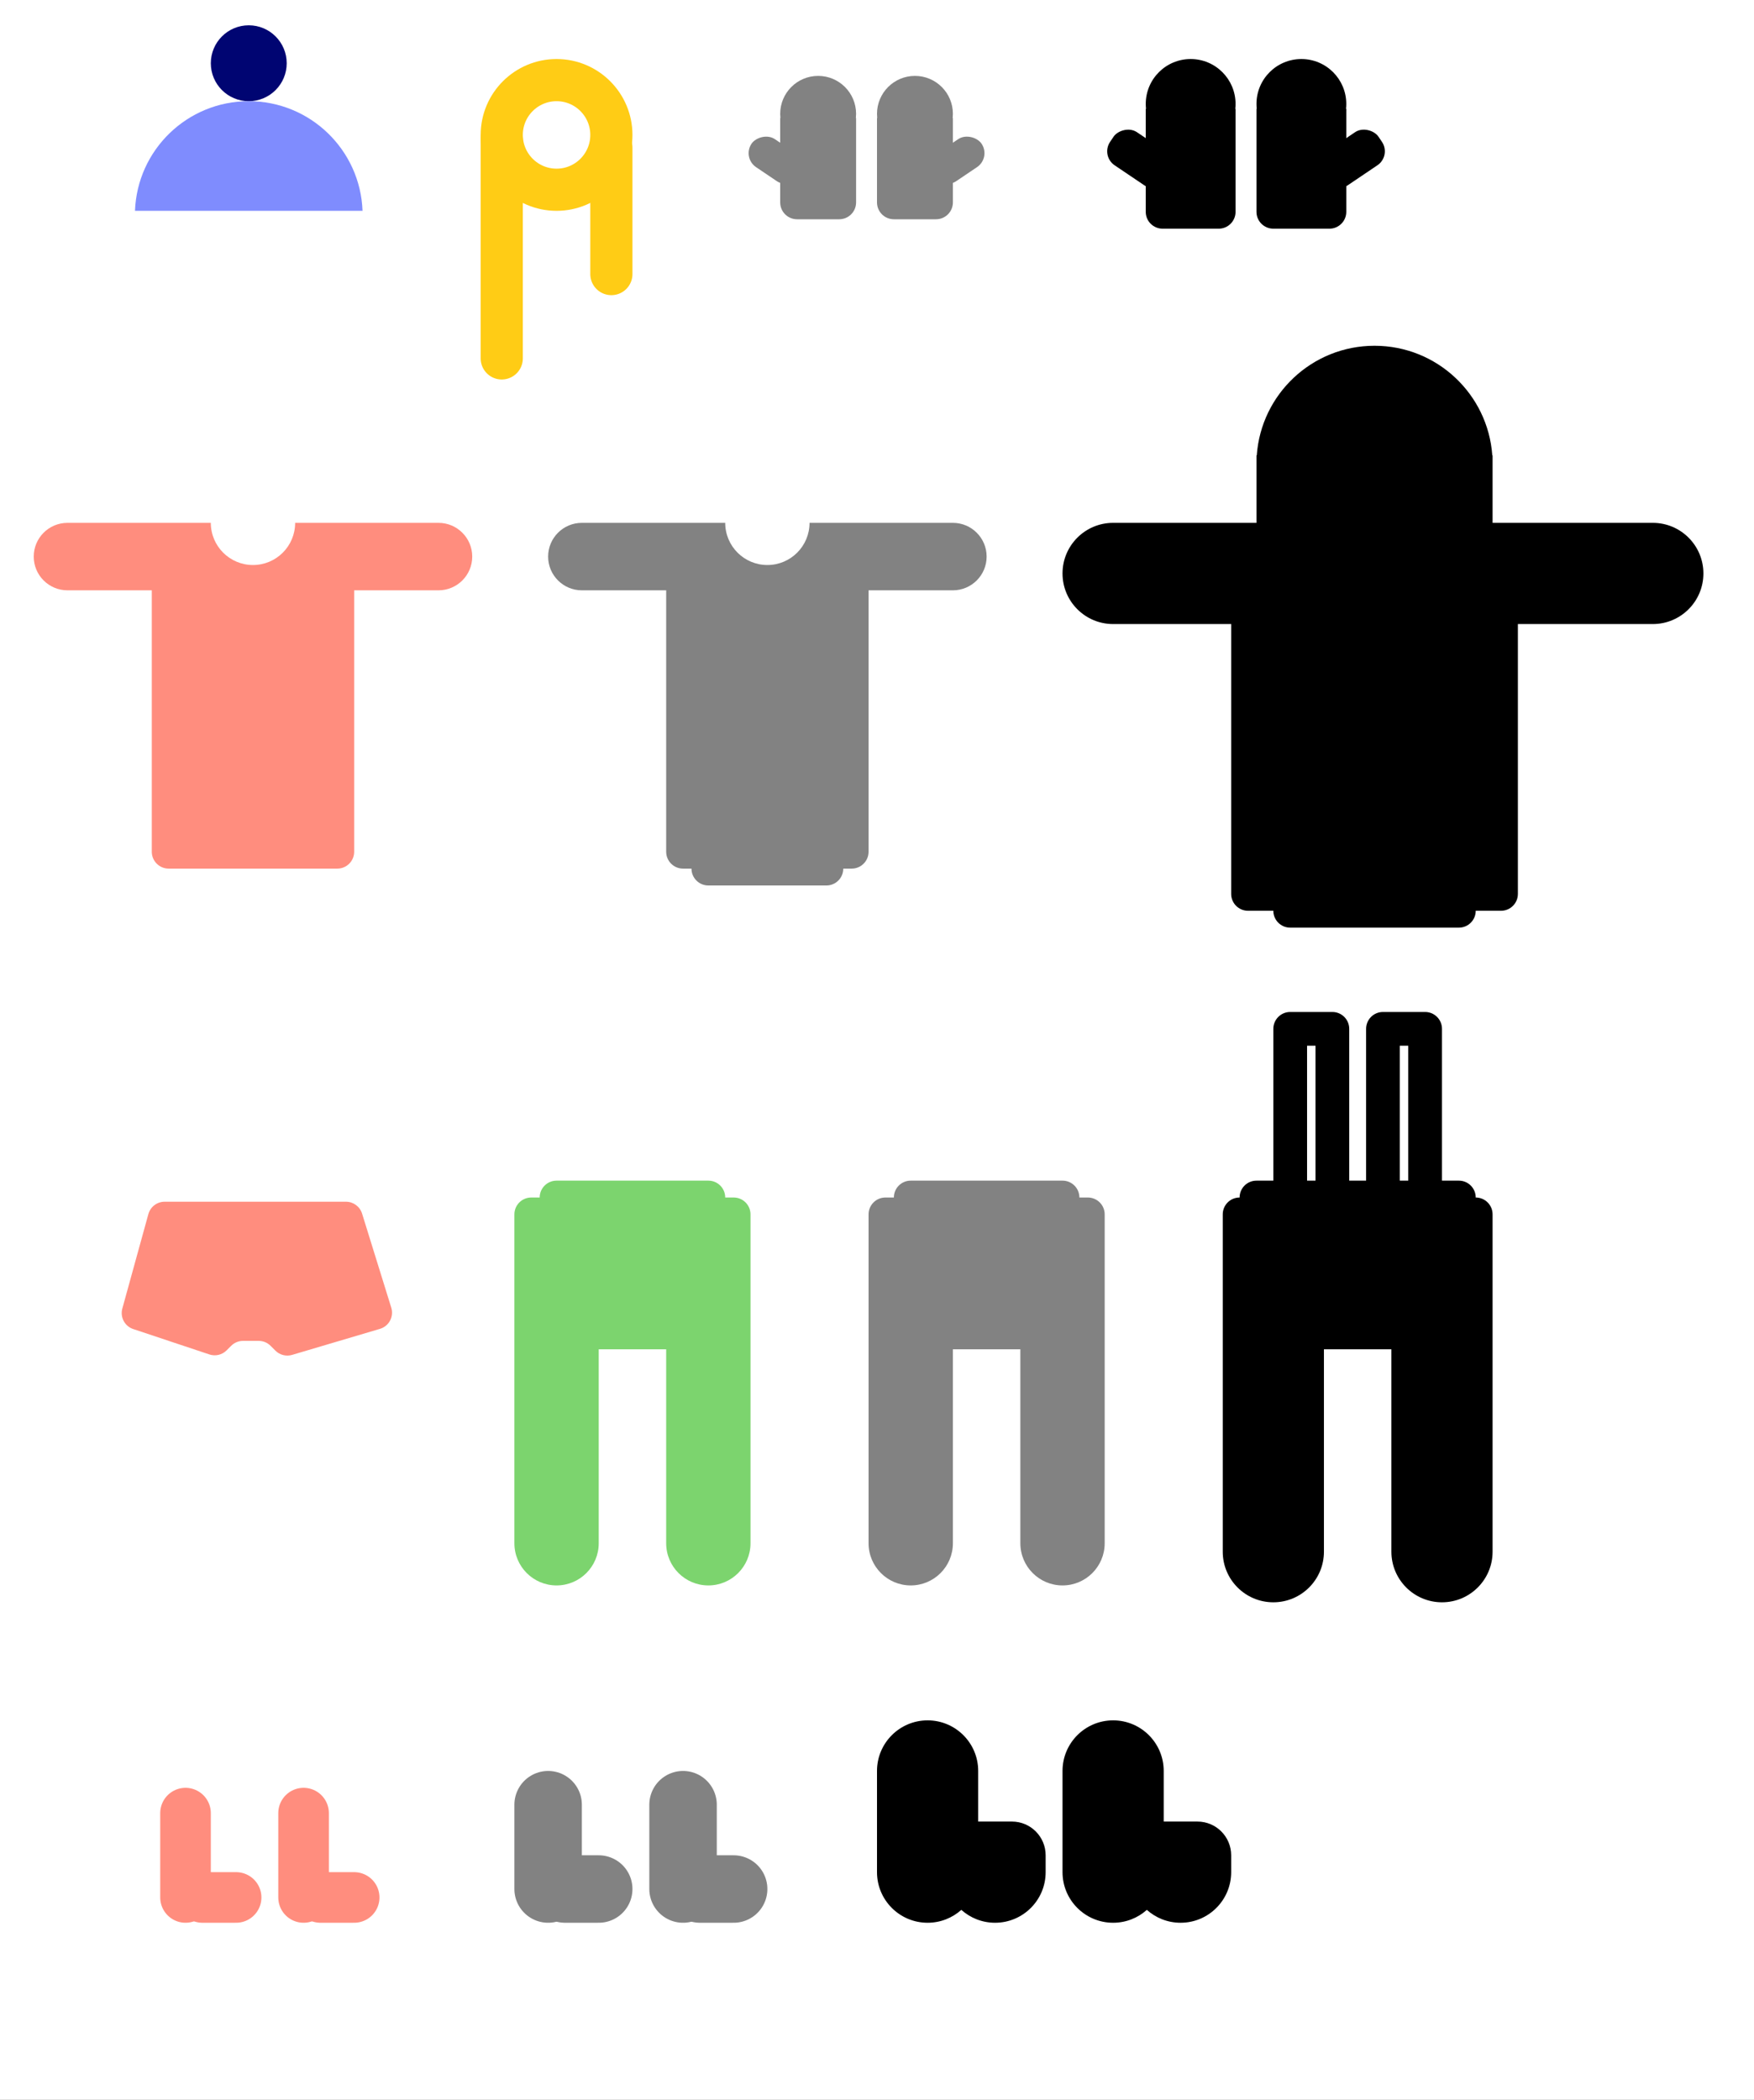 <svg width="208" height="249" viewBox="0 0 208 249" fill="none" xmlns="http://www.w3.org/2000/svg">
<rect x="0" y="0" width="208" height="249" fill="#333333" stroke="none"/>
<g clip-path="url(#clip0_8_189)">
<rect width="208" height="249" fill="white"/>
<path d="M149 12.917H159.651V25.118C159.651 26.223 158.755 27.118 157.651 27.118H151C149.895 27.118 149 26.223 149 25.118V12.917Z" fill="black"/>
<circle cx="154.325" cy="12.325" r="5.325" fill="black"/>
<rect x="155.485" y="19.188" width="8.284" height="4.734" rx="2" transform="rotate(-34 155.485 19.188)" fill="black"/>
<path d="M146.52 12.917H135.869V25.118C135.869 26.223 136.765 27.118 137.869 27.118H144.52C145.625 27.118 146.52 26.223 146.52 25.118V12.917Z" fill="black"/>
<circle cx="5.325" cy="5.325" r="5.325" transform="matrix(-1 0 0 1 146.52 7)" fill="black"/>
<rect width="8.284" height="4.734" rx="2" transform="matrix(-0.829 -0.559 -0.559 0.829 140.035 19.188)" fill="black"/>
<path d="M104 14H113V24C113 25.105 112.105 26 111 26H106C104.895 26 104 25.105 104 24V14Z" fill="#828282"/>
<circle cx="108.5" cy="13.5" r="4.5" fill="#828282"/>
<rect x="109.48" y="19.299" width="7" height="4" rx="2" transform="rotate(-34 109.48 19.299)" fill="#828282"/>
<path d="M101.52 14H92.52V24C92.52 25.105 93.415 26 94.52 26H99.52C100.625 26 101.52 25.105 101.52 24V14Z" fill="#828282"/>
<circle cx="4.5" cy="4.5" r="4.5" transform="matrix(-1 0 0 1 101.52 9)" fill="#828282"/>
<rect width="7" height="4" rx="2" transform="matrix(-0.829 -0.559 -0.559 0.829 96.04 19.299)" fill="#828282"/>
<circle cx="29.5" cy="7.5" r="4.5" fill="#000572"/>
<path fill-rule="evenodd" clip-rule="evenodd" d="M42.991 25H16.009C16.272 17.776 22.212 12 29.5 12C36.788 12 42.728 17.776 42.991 25Z" fill="#7F8CFE"/>
<circle cx="66" cy="16" r="6.5" stroke="#FFCC15" stroke-width="5"/>
<line x1="59.5" y1="42.5" x2="59.5" y2="16.5" stroke="#FFCC15" stroke-width="5" stroke-linecap="round"/>
<line x1="72.5" y1="32.5" x2="72.5" y2="17.5" stroke="#FFCC15" stroke-width="5" stroke-linecap="round"/>
<path fill-rule="evenodd" clip-rule="evenodd" d="M30 67C32.761 67 35 64.761 35 62H40H52C54.209 62 56 63.791 56 66C56 68.209 54.209 70 52 70H42V101C42 102.105 41.105 103 40 103H20C18.895 103 18 102.105 18 101V70H8C5.791 70 4 68.209 4 66C4 63.791 5.791 62 8 62H20H25C25 64.761 27.239 67 30 67Z" fill="#FF8D7E"/>
<path fill-rule="evenodd" clip-rule="evenodd" d="M96 62C96 64.761 93.761 67 91 67C88.239 67 86 64.761 86 62H81H69C66.791 62 65 63.791 65 66C65 68.209 66.791 70 69 70H79V101C79 102.105 79.895 103 81 103H82C82 104.105 82.895 105 84 105H98C99.105 105 100 104.105 100 103H101C102.105 103 103 102.105 103 101V70H113C115.209 70 117 68.209 117 66C117 63.791 115.209 62 113 62H101H96Z" fill="#828282"/>
<path fill-rule="evenodd" clip-rule="evenodd" d="M177 55V62H178H196C199.314 62 202 64.686 202 68C202 71.314 199.314 74 196 74H180V106C180 107.105 179.105 108 178 108H175C175 109.105 174.105 110 173 110H153C151.895 110 151 109.105 151 108H148C146.895 108 146 107.105 146 106V74H132C128.686 74 126 71.314 126 68C126 64.686 128.686 62 132 62H148H149V55V54H149.035C149.548 46.735 155.604 41 163 41C170.396 41 176.452 46.735 176.965 54H177V55Z" fill="black"/>
<path d="M14.505 155.171L17.595 143.968C17.834 143.101 18.623 142.5 19.523 142.5H41.027C41.903 142.5 42.677 143.07 42.937 143.907L46.4 155.065C46.73 156.13 46.126 157.259 45.058 157.576L34.641 160.662C33.938 160.87 33.177 160.677 32.659 160.159L32.086 159.586C31.711 159.211 31.202 159 30.672 159H28.828C28.298 159 27.789 159.211 27.414 159.586L26.874 160.126C26.338 160.662 25.546 160.849 24.827 160.609L15.8 157.6C14.791 157.264 14.222 156.196 14.505 155.171Z" fill="#FF8D7E"/>
<path fill-rule="evenodd" clip-rule="evenodd" d="M66 140C64.895 140 64 140.895 64 142H63C61.895 142 61 142.895 61 144V148V158V183C61 185.761 63.239 188 66 188C68.761 188 71 185.761 71 183L71 160H79L79 183C79 185.761 81.239 188 84 188C86.761 188 89 185.761 89 183L89 158.002L89 158L89 148L89 144C89 142.895 88.105 142 87 142H86C86 140.895 85.105 140 84 140H66Z" fill="#7CD46E"/>
<path fill-rule="evenodd" clip-rule="evenodd" d="M108 140C106.895 140 106 140.895 106 142H105C103.895 142 103 142.895 103 144V148V158V183C103 185.761 105.239 188 108 188C110.761 188 113 185.761 113 183L113 160H121L121 183C121 185.761 123.239 188 126 188C128.761 188 131 185.761 131 183L131 158.002L131 158L131 148L131 144C131 142.895 130.105 142 129 142H128C128 140.895 127.105 140 126 140H108Z" fill="#828282"/>
<path fill-rule="evenodd" clip-rule="evenodd" d="M155 124V140H156V124H155ZM151 122V140H149C147.895 140 147 140.895 147 142C145.895 142 145 142.895 145 144V147.992L145 148V184C145 187.314 147.686 190 151 190C154.314 190 157 187.314 157 184L157 160H165L165 184C165 187.314 167.686 190 171 190C174.314 190 177 187.314 177 184L177 158.005L177 158V144C177 142.895 176.105 142 175 142C175 140.895 174.105 140 173 140H171V122C171 120.895 170.105 120 169 120H164C162.895 120 162 120.895 162 122V140H160V122C160 120.895 159.105 120 158 120H153C151.895 120 151 120.895 151 122ZM167 140H166V124H167V140Z" fill="black"/>
<line x1="22" y1="215" x2="22" y2="225" stroke="#FF8D7E" stroke-width="6" stroke-linecap="round"/>
<line x1="24" y1="225" x2="28" y2="225" stroke="#FF8D7E" stroke-width="6" stroke-linecap="round"/>
<line x1="36" y1="215" x2="36" y2="225" stroke="#FF8D7E" stroke-width="6" stroke-linecap="round"/>
<line x1="38" y1="225" x2="42" y2="225" stroke="#FF8D7E" stroke-width="6" stroke-linecap="round"/>
<line x1="65" y1="214" x2="65" y2="224" stroke="#828282" stroke-width="8" stroke-linecap="round"/>
<line x1="67" y1="224" x2="71" y2="224" stroke="#828282" stroke-width="8" stroke-linecap="round"/>
<line x1="81" y1="214" x2="81" y2="224" stroke="#828282" stroke-width="8" stroke-linecap="round"/>
<line x1="83" y1="224" x2="87" y2="224" stroke="#828282" stroke-width="8" stroke-linecap="round"/>
<path fill-rule="evenodd" clip-rule="evenodd" d="M110 204C113.314 204 116 206.686 116 210V216H118H120C122.209 216 124 217.791 124 220V222C124 225.314 121.314 228 118 228C116.463 228 115.062 227.422 114 226.472C112.938 227.422 111.537 228 110 228C106.686 228 104 225.314 104 222V210C104 206.686 106.686 204 110 204Z" fill="black"/>
<path fill-rule="evenodd" clip-rule="evenodd" d="M132 204C135.314 204 138 206.686 138 210V216H140H142C144.209 216 146 217.791 146 220V222C146 225.314 143.314 228 140 228C138.463 228 137.062 227.422 136 226.472C134.938 227.422 133.537 228 132 228C128.686 228 126 225.314 126 222V210C126 206.686 128.686 204 132 204Z" fill="black"/>
</g>
<defs>
<clipPath id="clip0_8_189">
<rect width="208" height="249" fill="white"/>
</clipPath>
</defs>
</svg>
